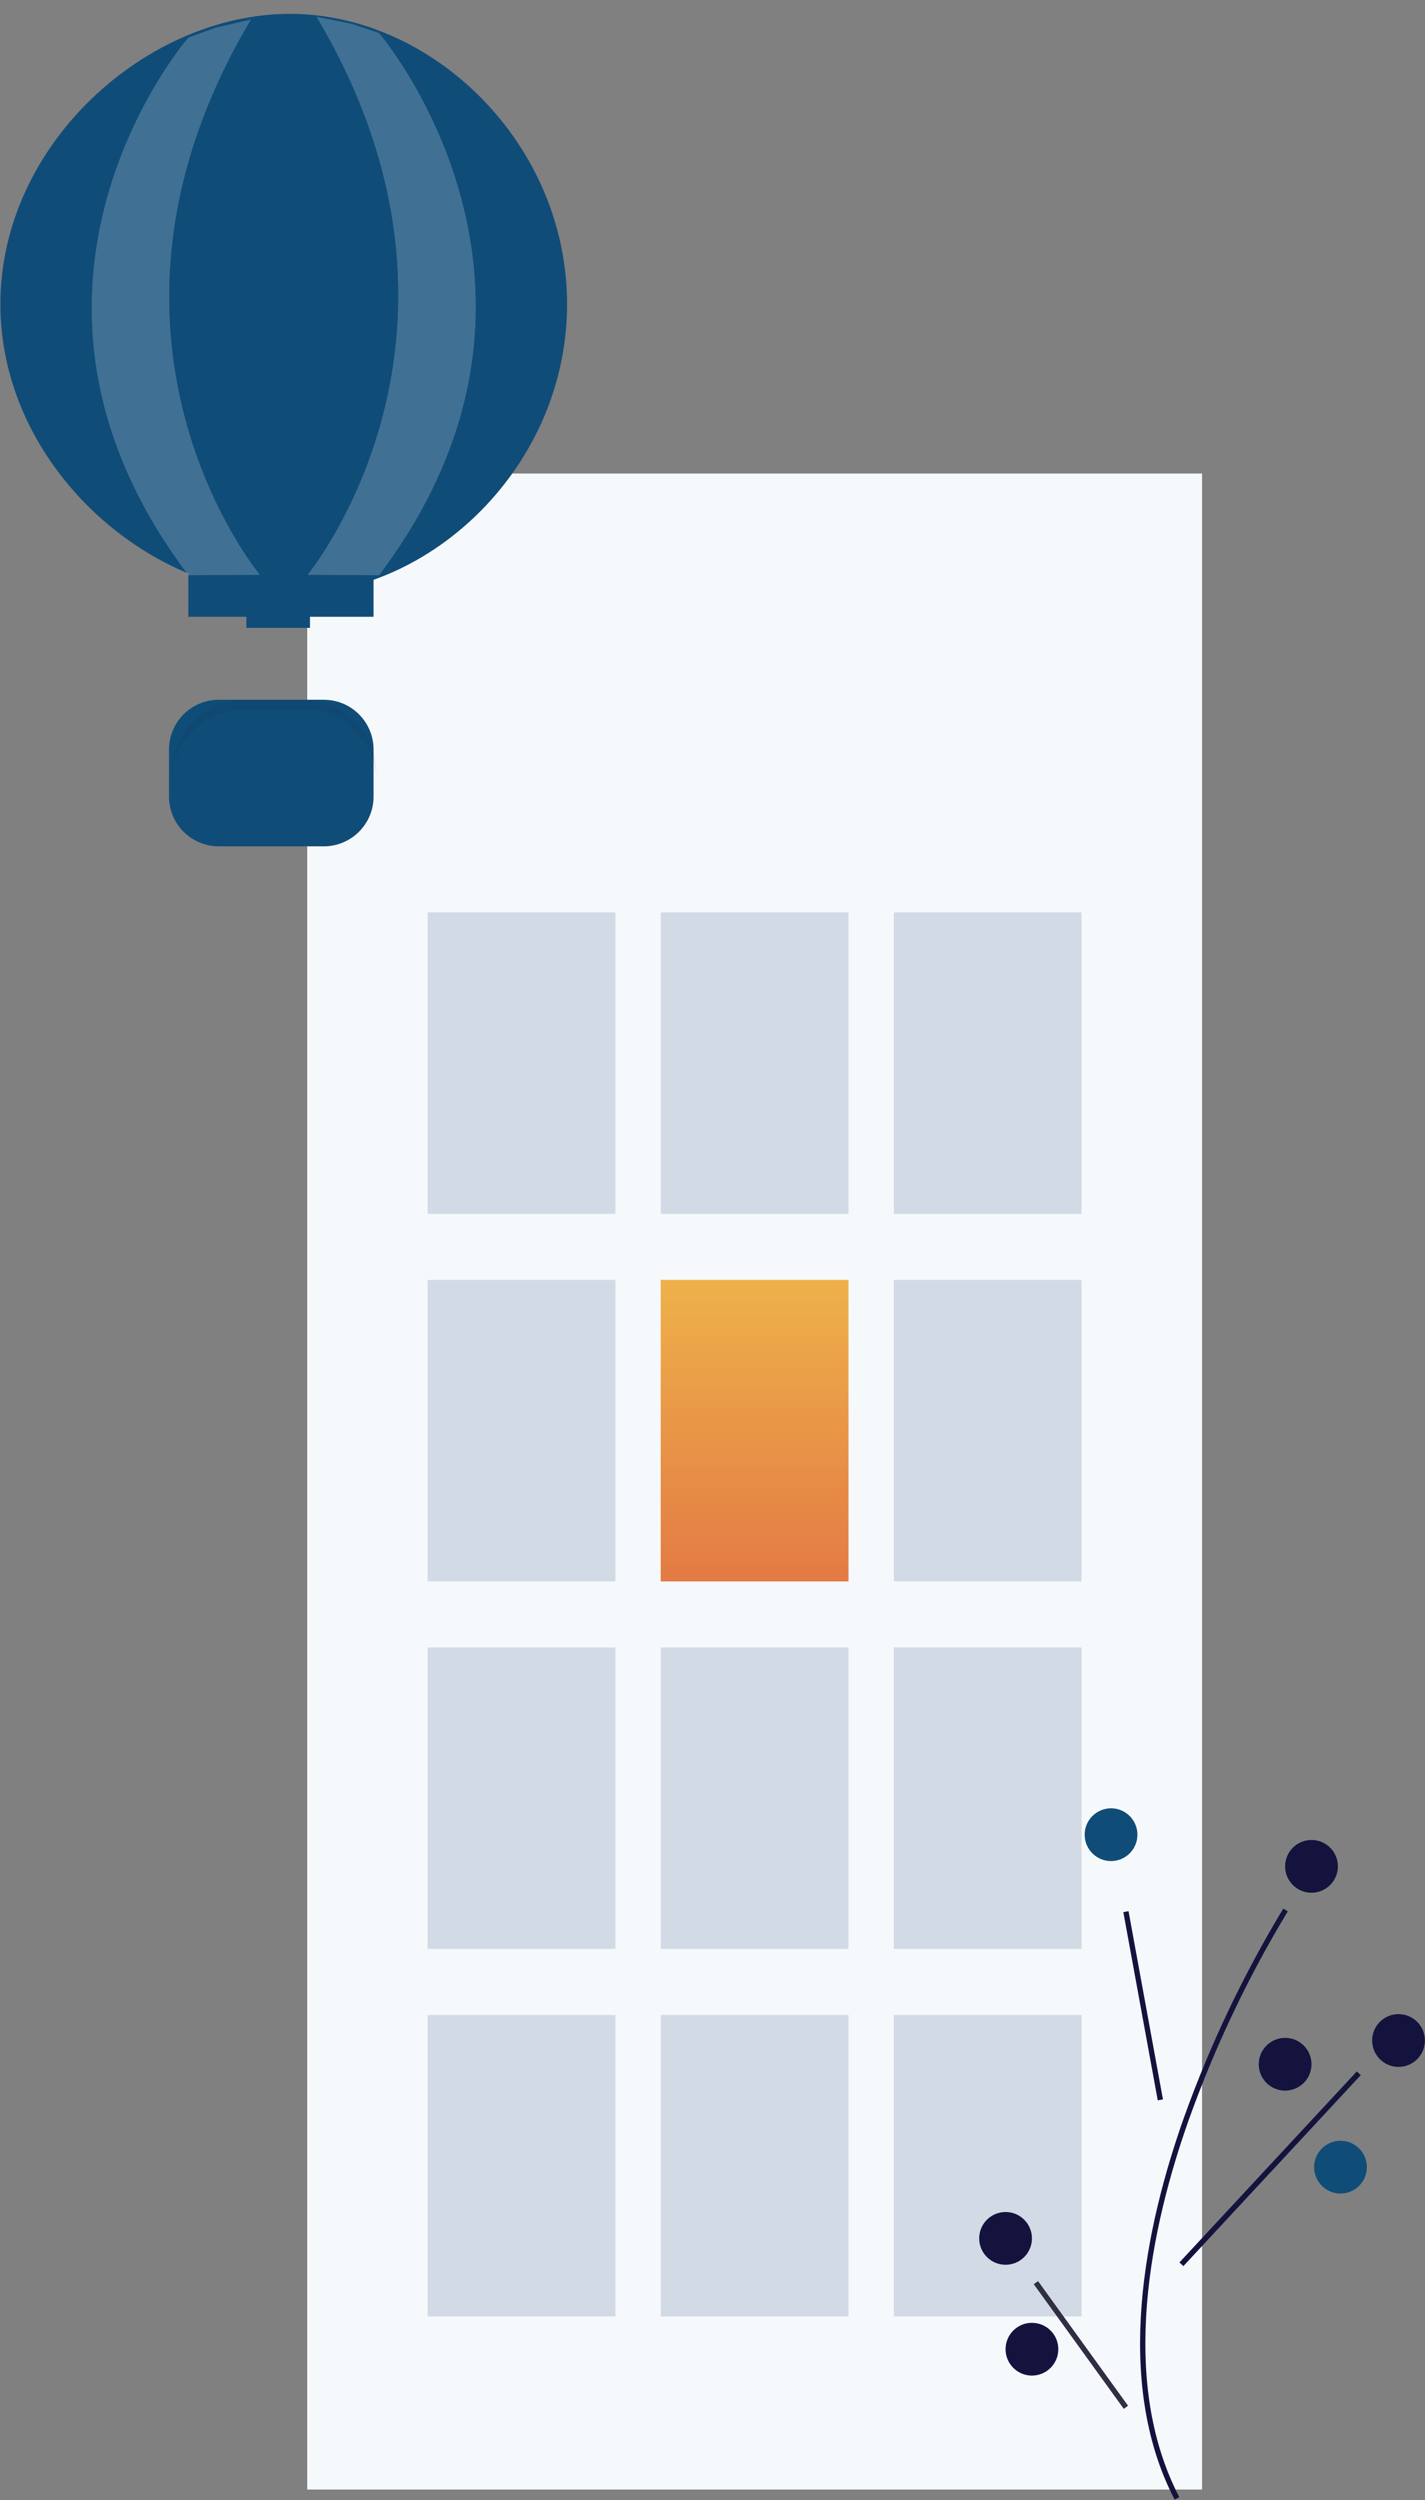 <?xml version="1.0" encoding="UTF-8" standalone="no"?>
<!DOCTYPE svg PUBLIC "-//W3C//DTD SVG 1.1//EN" "http://www.w3.org/Graphics/SVG/1.1/DTD/svg11.dtd">
<svg width="100%" height="100%" viewBox="0 0 1790 3139" version="1.1" xmlns="http://www.w3.org/2000/svg" xmlns:xlink="http://www.w3.org/1999/xlink" xml:space="preserve" xmlns:serif="http://www.serif.com/" style="fill-rule:evenodd;clip-rule:evenodd;stroke-linejoin:round;stroke-miterlimit:2;">
    <rect x="0" y="0" width="1790" height="3139" fill="#808080" stroke="none"/>
    <g transform="matrix(1,0,0,1,-32626.3,-15861.3)">
        <g transform="matrix(4.167,0,0,4.167,27000,15187.5)">
            <g transform="matrix(-1,0,0,1,3155.38,136.219)">
                <rect x="1442.82" y="168.167" width="269.742" height="607.447" style="fill:rgb(246,249,251);"/>
            </g>
        </g>
        <g transform="matrix(4.167,0,0,4.167,27000,15187.5)">
            <g transform="matrix(-1,0,0,1,3014.84,-115.931)">
                <rect x="1479.12" y="552.542" width="56.602" height="90.847" style="fill:rgb(210,219,229);"/>
            </g>
        </g>
        <g transform="matrix(4.167,0,0,4.167,27000,15187.5)">
            <g transform="matrix(-1,0,0,1,3155.38,-115.931)">
                <rect x="1549.39" y="552.542" width="56.602" height="90.847" style="fill:rgb(210,219,229);"/>
            </g>
        </g>
        <g transform="matrix(4.167,0,0,4.167,27000,15187.5)">
            <g transform="matrix(-1,0,0,1,3295.91,-115.931)">
                <rect x="1619.66" y="552.542" width="56.602" height="90.847" style="fill:rgb(210,219,229);"/>
            </g>
        </g>
        <g transform="matrix(4.167,0,0,4.167,27000,15187.5)">
            <g transform="matrix(-1,0,0,1,3014.84,105.559)">
                <rect x="1479.12" y="441.797" width="56.602" height="90.847" style="fill:rgb(210,219,229);"/>
            </g>
        </g>
        <g transform="matrix(4.167,0,0,4.167,27000,15187.5)">
            <g transform="matrix(89.431,0,0,-89.431,1534.17,592.779)">
                <rect x="0.17" y="-0.508" width="0.633" height="1.016" style="fill:url(#_Linear1);"/>
            </g>
        </g>
        <g transform="matrix(4.167,0,0,4.167,27000,15187.5)">
            <g transform="matrix(-1,0,0,1,3295.91,105.559)">
                <rect x="1619.66" y="441.797" width="56.602" height="90.847" style="fill:rgb(210,219,229);"/>
            </g>
        </g>
        <g transform="matrix(4.167,0,0,4.167,27000,15187.5)">
            <g transform="matrix(-1,0,0,1,3014.84,327.049)">
                <rect x="1479.12" y="331.052" width="56.602" height="90.847" style="fill:rgb(210,219,229);"/>
            </g>
        </g>
        <g transform="matrix(4.167,0,0,4.167,27000,15187.5)">
            <g transform="matrix(-1,0,0,1,3155.38,327.049)">
                <rect x="1549.39" y="331.052" width="56.602" height="90.847" style="fill:rgb(210,219,229);"/>
            </g>
        </g>
        <g transform="matrix(4.167,0,0,4.167,27000,15187.5)">
            <g transform="matrix(-1,0,0,1,3295.91,327.049)">
                <rect x="1619.66" y="331.052" width="56.602" height="90.847" style="fill:rgb(210,219,229);"/>
            </g>
        </g>
        <g transform="matrix(4.167,0,0,4.167,27000,15187.5)">
            <g transform="matrix(-1,0,0,1,3014.84,548.539)">
                <rect x="1479.12" y="220.307" width="56.602" height="90.847" style="fill:rgb(210,219,229);"/>
            </g>
        </g>
        <g transform="matrix(4.167,0,0,4.167,27000,15187.5)">
            <g transform="matrix(-1,0,0,1,3155.38,548.539)">
                <rect x="1549.39" y="220.307" width="56.602" height="90.847" style="fill:rgb(210,219,229);"/>
            </g>
        </g>
        <g transform="matrix(4.167,0,0,4.167,27000,15187.5)">
            <g transform="matrix(-1,0,0,1,3295.91,548.539)">
                <rect x="1619.66" y="220.307" width="56.602" height="90.847" style="fill:rgb(210,219,229);"/>
            </g>
        </g>
        <g transform="matrix(4.167,0,0,4.167,27000,15187.5)">
            <g transform="matrix(1,0,0,1,0,-290.741)">
                <path d="M1416.15,663.287C1407.87,663.287 1401.15,670.003 1401.15,678.287L1401.15,692.454C1401.15,700.738 1407.87,707.453 1416.15,707.453L1447.82,707.453C1456.1,707.453 1462.82,700.738 1462.82,692.454L1462.82,678.287C1462.82,670.003 1456.1,663.287 1447.82,663.287L1416.15,663.287Z" style="fill:rgb(16,76,120);fill-rule:nonzero;"/>
            </g>
        </g>
        <g transform="matrix(4.167,0,0,4.167,27000,15187.5)">
            <clipPath id="_clip2">
                <path d="M1423.92,372.546C1411.82,372.583 1402.02,382.35 1401.98,394.408C1401.98,394.909 1401.98,395.393 1402.04,395.88C1402.86,384.424 1412.4,375.531 1423.92,375.495L1441.71,375.495C1453.24,375.531 1462.78,384.424 1463.59,395.88C1463.59,395.393 1463.65,394.901 1463.65,394.408C1463.62,382.35 1453.81,372.583 1441.71,372.546L1423.92,372.546Z" clip-rule="nonzero"/>
            </clipPath>
            <g clip-path="url(#_clip2)">
                <g opacity="0.05">
                    <g transform="matrix(1,0,0,1,0,-311.574)">
                        <rect x="1396.98" y="679.12" width="71.667" height="33.334" style="fill:rgb(3,4,5);"/>
                    </g>
                </g>
            </g>
        </g>
        <g transform="matrix(4.167,0,0,4.167,27000,15187.5)">
            <g transform="matrix(0,-1,1,0,609.115,1689.11)">
                <path d="M1435.75,741.204C1387.41,741.204 1348.24,785.367 1348.24,828.466C1348.24,871.564 1387.41,912.035 1435.75,912.035C1484.09,912.035 1523.24,871.564 1523.24,828.474C1523.24,785.382 1484.09,741.204 1435.75,741.204Z" style="fill:rgb(16,76,120);fill-rule:nonzero;"/>
            </g>
        </g>
        <g transform="matrix(4.167,0,0,4.167,27000,15187.5)">
            <g transform="matrix(1,0,0,1,0,-384.907)">
                <rect x="1424.48" y="729.12" width="19.166" height="6.667" style="fill:rgb(16,76,120);"/>
            </g>
        </g>
        <g transform="matrix(4.167,0,0,4.167,27000,15187.5)">
            <g transform="matrix(1,0,0,1,0,-403.241)">
                <rect x="1406.98" y="732.453" width="55.833" height="18.334" style="fill:rgb(16,76,120);"/>
            </g>
        </g>
        <g transform="matrix(4.167,0,0,4.167,27000,15187.5)">
            <clipPath id="_clip3">
                <path d="M1415.24,169.988L1406.98,172.975C1406.98,172.975 1341.36,248.339 1406.98,335.046L1428.65,334.973C1428.65,334.973 1368.83,263.341 1425.91,167.546L1415.24,169.988Z" clip-rule="nonzero"/>
            </clipPath>
            <g clip-path="url(#_clip3)">
                <g opacity="0.2">
                    <g transform="matrix(1,0,0,1,0,-577.408)">
                        <rect x="1372.82" y="739.954" width="60.83" height="177.5" style="fill:white;"/>
                    </g>
                </g>
            </g>
        </g>
        <g transform="matrix(4.167,0,0,4.167,27000,15187.5)">
            <clipPath id="_clip4">
                <path d="M1442.82,334.972L1464.49,335.046C1530.11,248.232 1464.49,171.624 1464.49,171.624L1456.24,168.862L1445.56,166.714C1502.64,262.603 1442.82,334.972 1442.82,334.972Z" clip-rule="nonzero"/>
            </clipPath>
            <g clip-path="url(#_clip4)">
                <g opacity="0.2">
                    <g transform="matrix(1,0,0,1,0,-578.241)">
                        <rect x="1437.82" y="739.954" width="60.83" height="178.333" style="fill:white;"/>
                    </g>
                </g>
            </g>
        </g>
        <g transform="matrix(4.167,0,0,4.167,27000,15187.5)">
            <g transform="matrix(-1,0,0,1,3432.28,571.647)">
                <clipPath id="_clip5">
                    <path d="M1725.14,228.002C1736.75,260.703 1746.67,307.235 1727.99,343.22L1726.57,342.488C1744.99,307.012 1735.14,260.936 1723.63,228.535C1715.82,206.754 1705.85,185.801 1693.88,165.984L1695.23,165.134C1707.26,185.053 1717.28,206.112 1725.14,228.002Z" clip-rule="nonzero"/>
                </clipPath>
                <g clip-path="url(#_clip5)">
                    <rect x="1689.9" y="161.159" width="52.471" height="186.035" style="fill:rgb(19,19,62);"/>
                </g>
            </g>
        </g>
        <g transform="matrix(4.167,0,0,4.167,27000,15187.5)">
            <g transform="matrix(0.18,0.984,0.984,-0.18,1665.81,782.141)">
                <rect x="-39.412" y="30.605" width="57.638" height="1.595" style="fill:rgb(19,19,62);"/>
            </g>
        </g>
        <g transform="matrix(4.167,0,0,4.167,27000,15187.5)">
            <g transform="matrix(0.733,0.681,0.681,-0.733,1776.56,816.819)">
                <rect x="-33.77" y="-67.642" width="1.632" height="78.51" style="fill:rgb(19,19,62);"/>
            </g>
        </g>
        <g transform="matrix(4.167,0,0,4.167,27000,15187.5)">
            <g transform="matrix(0.586,0.811,0.811,-0.586,1672.07,895.549)">
                <rect x="-42.924" y="18.387" width="46.31" height="1.596" style="fill:rgb(47,46,66);"/>
            </g>
        </g>
        <g transform="matrix(4.167,0,0,4.167,27000,15187.5)">
            <g transform="matrix(0,1,1,0,1319.65,-970.612)">
                <circle cx="1685.13" cy="365.478" r="7.95" style="fill:rgb(16,76,120);"/>
            </g>
        </g>
        <g transform="matrix(4.167,0,0,4.167,27000,15187.5)">
            <g transform="matrix(0,1,1,0,1468.32,-995.257)">
                <ellipse cx="1771.79" cy="303.47" rx="7.95" ry="7.951" style="fill:rgb(19,19,62);"/>
            </g>
        </g>
        <g transform="matrix(4.167,0,0,4.167,27000,15187.5)">
            <g transform="matrix(0,1,1,0,1441.29,-953.915)">
                <ellipse cx="1737.6" cy="296.312" rx="7.95" ry="7.951" style="fill:rgb(19,19,62);"/>
            </g>
        </g>
        <g transform="matrix(4.167,0,0,4.167,27000,15187.5)">
            <g transform="matrix(0,1,1,0,1488.99,-939.607)">
                <circle cx="1754.3" cy="265.306" r="7.95" style="fill:rgb(16,76,120);"/>
            </g>
        </g>
        <g transform="matrix(4.167,0,0,4.167,27000,15187.5)">
            <g transform="matrix(0,1,1,0,1409.49,-817.173)">
                <ellipse cx="1653.33" cy="243.842" rx="7.95" ry="7.951" style="fill:rgb(19,19,62);"/>
            </g>
        </g>
        <g transform="matrix(4.167,0,0,4.167,27000,15187.5)">
            <g transform="matrix(0,1,1,0,1450.83,-791.732)">
                <ellipse cx="1661.28" cy="210.451" rx="7.95" ry="7.951" style="fill:rgb(19,19,62);"/>
            </g>
        </g>
        <g transform="matrix(4.167,0,0,4.167,27000,15187.5)">
            <g transform="matrix(0,1,1,0,1389.62,-1021.49)">
                <circle cx="1745.55" cy="355.937" r="7.95" style="fill:rgb(19,19,62);"/>
            </g>
        </g>
    </g>
    <defs>
        <linearGradient id="_Linear1" x1="0" y1="0" x2="1" y2="0" gradientUnits="userSpaceOnUse" gradientTransform="matrix(0,-1,-1,-0,0.487,0.487)"><stop offset="0" style="stop-color:rgb(238,176,74);stop-opacity:1"/><stop offset="1" style="stop-color:rgb(227,122,68);stop-opacity:1"/></linearGradient>
    </defs>
</svg>
